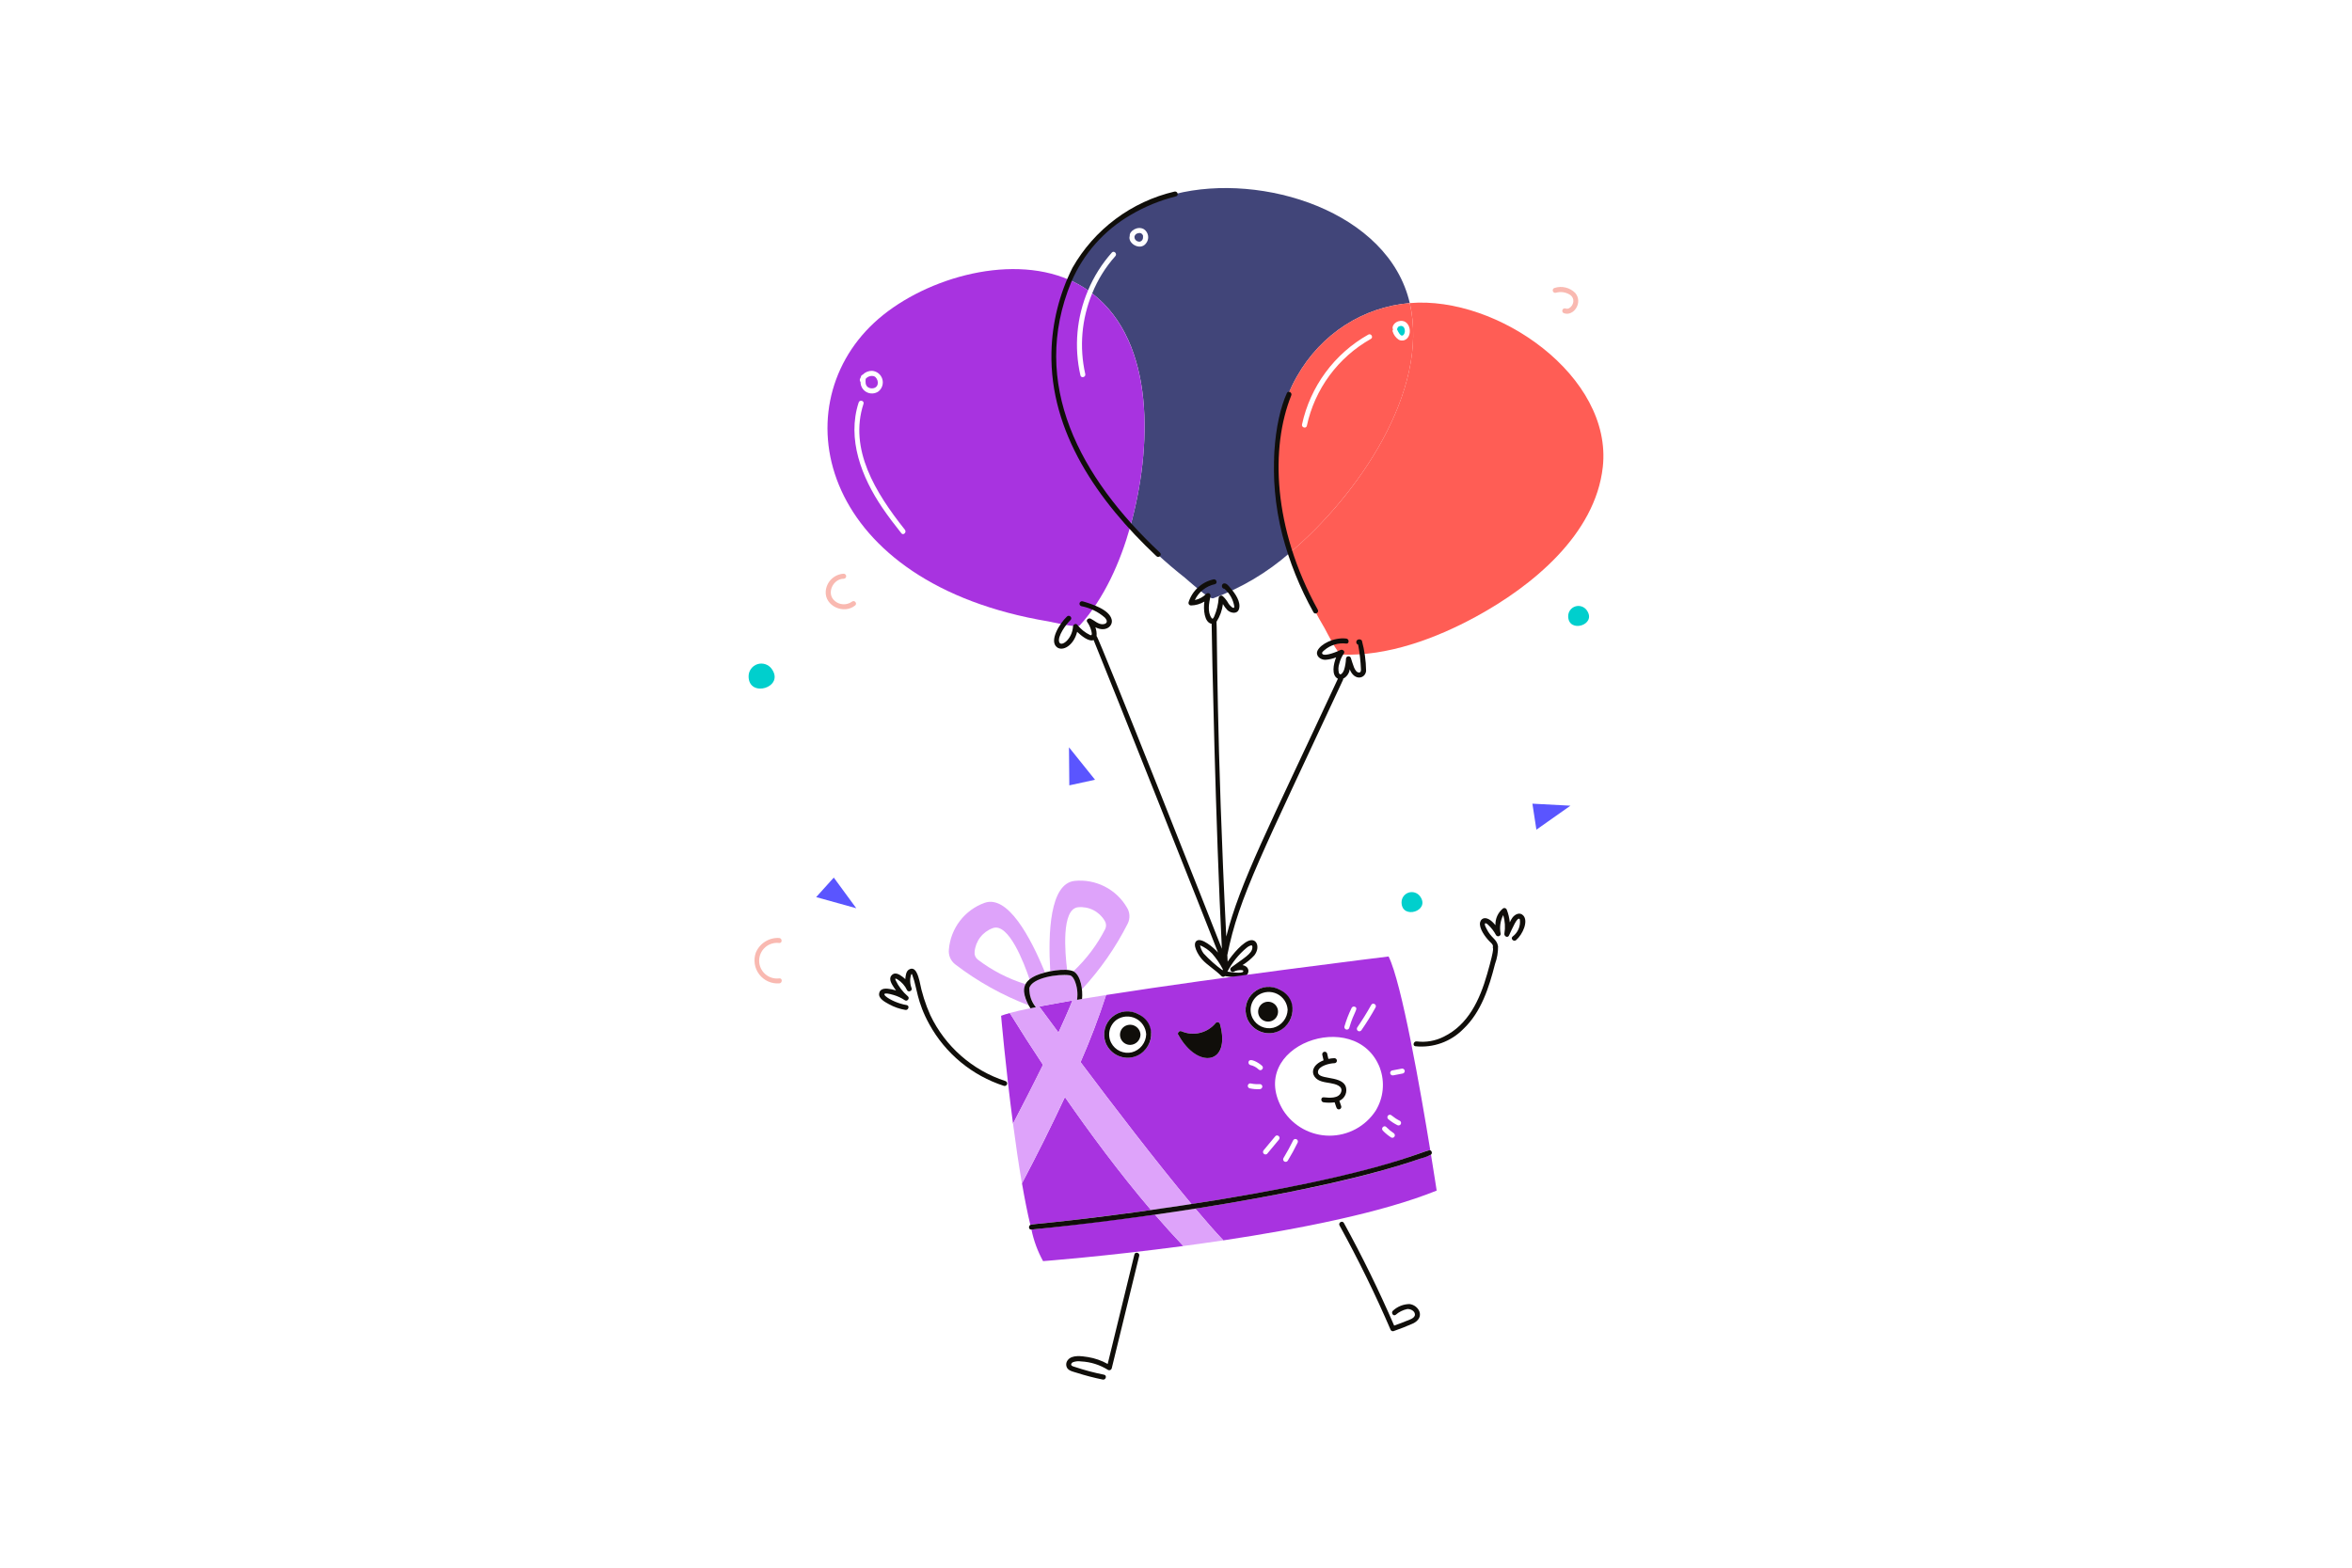 <svg width="600" height="400" viewBox="0 0 600 400" fill="none" xmlns="http://www.w3.org/2000/svg">
<path d="M291.616 60.275C291.595 60.18 291.57 60.086 291.539 59.994L291.53 59.968C291.21 59.488 290.872 59.31 290.109 59.565C289.834 59.673 289.61 59.881 289.483 60.147C289.476 60.164 289.471 60.181 289.466 60.198C289.454 60.265 289.432 60.329 289.398 60.387C289.398 60.413 289.414 60.43 289.414 60.456C289.401 60.602 289.425 60.749 289.483 60.883V60.909C289.522 60.99 289.568 61.068 289.621 61.141C289.749 61.319 289.922 61.461 290.121 61.552C290.321 61.644 290.541 61.682 290.76 61.662C290.979 61.613 291.177 61.496 291.325 61.326C291.473 61.157 291.563 60.945 291.582 60.722V60.31C291.616 60.285 291.616 60.275 291.616 60.275Z" fill="#414579"/>
<path d="M299.802 49.494C293.946 50.899 288.479 53.595 283.801 57.385C279.122 61.175 275.35 65.964 272.762 71.4C274.447 72.13 276.056 73.028 277.562 74.08C279.043 70.558 281.094 67.303 283.632 64.446C284.181 63.83 285.08 64.738 284.531 65.346C282.028 68.152 280.028 71.369 278.619 74.856C294.832 87.317 293.909 114.394 288.306 134.453C292.602 139.146 297.274 143.48 302.275 147.413C303.062 148.038 308.398 153.022 309.502 152.654C316.666 150.023 323.283 146.094 329.022 141.064C316.584 104.123 336.062 79.341 359.635 77.334C354.23 53.955 321.976 43.906 299.802 49.494ZM292.326 62.134C290.808 64.077 287.581 62.045 288.198 60.19C288.062 58.962 290.192 57.541 291.813 58.478C292.102 58.673 292.347 58.926 292.532 59.221C292.716 59.517 292.836 59.848 292.884 60.193C292.932 60.538 292.907 60.889 292.809 61.224C292.712 61.559 292.545 61.869 292.32 62.134H292.326Z" fill="#414579"/>
<path d="M221.342 98.734C221.356 98.748 221.37 98.759 221.386 98.77C221.684 98.979 222.04 99.091 222.405 99.09C224.134 99.09 224.347 97.23 223.322 96.21C223.219 96.122 223.104 96.051 222.979 96C222.596 95.892 222.189 95.897 221.809 96.016C221.429 96.134 221.091 96.361 220.837 96.667C220.776 97.44 220.718 98.24 221.342 98.734Z" fill="#A833E0"/>
<path d="M272.758 71.4C256.958 64.531 234.702 71.451 222.998 82.344C199.186 104.52 209.653 148.934 267.483 158.56C268.382 158.706 274.754 160.32 275.466 159.554C281.688 152.723 285.806 143.352 288.307 134.453C271.891 116.63 262.6 92.758 272.758 71.4ZM219.597 96.243C219.6 96.1 219.648 95.961 219.734 95.846C219.82 95.731 219.94 95.646 220.077 95.603C220.387 95.282 220.76 95.028 221.173 94.859C221.586 94.689 222.03 94.608 222.477 94.619C223.072 94.665 223.639 94.889 224.104 95.263C224.569 95.638 224.91 96.144 225.081 96.716C225.253 97.287 225.247 97.897 225.065 98.466C224.883 99.034 224.533 99.534 224.061 99.899C223.62 100.197 223.106 100.367 222.575 100.393C222.044 100.419 221.516 100.298 221.048 100.045C220.581 99.791 220.192 99.414 219.924 98.955C219.656 98.496 219.519 97.972 219.528 97.44C219.179 97.093 219.35 96.674 219.597 96.243ZM229.941 136.062C228.25 133.942 226.592 131.781 225.069 129.53C219.819 121.779 216.008 112.034 219.048 102.691C219.306 101.912 220.538 102.246 220.282 103.034C216.51 114.626 223.33 125.726 230.842 135.163C231.36 135.798 230.454 136.706 229.941 136.062Z" fill="#A833E0"/>
<path d="M278.621 74.856C275.921 81.37 275.303 88.56 276.853 95.438C277.04 96.238 275.808 96.578 275.619 95.781C273.963 88.523 274.644 80.928 277.563 74.08C276.053 73.034 274.446 72.136 272.763 71.4C262.579 92.8 271.936 116.678 288.307 134.453C293.886 114.48 294.856 87.438 278.621 74.856Z" fill="#A833E0"/>
<path d="M359.637 77.331C364.757 99.792 346.301 126.491 329.024 141.061C331.319 147.751 334.294 154.188 337.901 160.272C338.363 161.051 341.206 166.96 342.243 167.013C353.923 167.493 366.254 162.938 376.506 157.352C390.755 149.594 406.949 136.466 408.877 119.168C411.429 96.056 382.058 75.427 359.637 77.331Z" fill="#FF5D55"/>
<path d="M356.81 83.32C356.792 83.338 356.766 83.346 356.75 83.363C356.706 83.413 356.657 83.459 356.605 83.501C356.435 83.752 356.542 83.739 356.373 84.032C356.474 84.149 356.56 84.451 356.674 84.63C357.128 85.504 357.614 85.701 357.461 85.581C357.392 85.53 357.494 85.59 357.571 85.616H357.717C357.739 85.609 357.762 85.603 357.786 85.598H357.813C357.928 85.518 357.867 85.598 358.027 85.453C358.814 84.629 358.283 82.582 356.81 83.32Z" fill="#00CFCD"/>
<path d="M359.637 77.331C336.05 79.338 316.597 104.128 329.024 141.061C346.306 126.488 364.758 99.818 359.637 77.331ZM349.702 86.48C345.566 88.806 341.972 91.985 339.159 95.806C336.345 99.627 334.376 104.003 333.382 108.643C333.211 109.443 331.976 109.106 332.149 108.301C333.189 103.503 335.233 98.98 338.146 95.029C341.059 91.078 344.776 87.788 349.051 85.376C349.779 84.973 350.421 86.08 349.702 86.48ZM358.182 86.822C357.731 86.958 357.244 86.909 356.829 86.686C356.078 86.189 355.527 85.443 355.27 84.579C355.24 84.491 355.233 84.396 355.251 84.304C355.269 84.212 355.311 84.126 355.373 84.056C354.944 83.554 355.598 82.016 357.258 81.874C359.979 81.637 360.514 86.08 358.181 86.822H358.182Z" fill="#FF5D55"/>
<path d="M347.416 163.44C346.971 162.867 345.901 163.133 345.994 163.92C346.008 164.051 346.06 164.175 346.143 164.277C346.227 164.379 346.338 164.455 346.464 164.494C346.856 166.587 347.097 168.705 347.184 170.832C347.184 171.216 347.125 171.611 346.662 171.594C345.542 171.547 345.098 169.302 344.616 167.902C344.571 167.758 344.476 167.633 344.349 167.552C344.221 167.47 344.068 167.437 343.918 167.457C343.768 167.478 343.629 167.551 343.528 167.664C343.427 167.777 343.369 167.922 343.365 168.074C343.321 169.032 343.16 169.981 342.885 170.899C342.746 171.328 341.986 172.698 341.557 171.714C341.361 170.92 341.396 170.087 341.659 169.314C341.886 168.388 342.281 167.511 342.824 166.728C343.208 166.154 342.474 165.597 341.95 165.854C341.114 166.269 337.994 167.56 337.36 166.864C337.04 166.506 337.626 166.102 337.875 165.88C338.634 165.229 339.52 164.745 340.477 164.457C341.434 164.169 342.441 164.085 343.432 164.21C344.245 164.304 344.232 163.027 343.432 162.93C340.194 162.555 336.88 164.392 336.118 165.986C335.478 167.339 336.882 168.402 338.131 168.349C339.065 168.283 339.982 168.073 340.851 167.725C340.17 169.402 339.581 172.318 341.304 173.179C323.448 211.594 316.432 224.875 312.824 238.965C310.307 189.134 310.493 159.285 310.333 158.645C311.206 157.28 311.765 155.739 311.968 154.131C312.291 154.701 312.685 155.228 313.141 155.699C313.989 156.462 315.651 156.778 316.07 155.392C316.61 153.624 315.15 151.475 313.92 150.082C313.509 149.611 313.03 148.866 312.354 148.848C311.525 148.826 311.47 150.186 312.354 150.237C313.707 151.406 314.602 153.017 314.88 154.784C314.819 155.733 313.613 154.33 313.424 154.038C313.039 153.337 312.548 152.698 311.97 152.146C311.88 152.058 311.766 151.998 311.643 151.974C311.519 151.95 311.392 151.963 311.276 152.012C311.16 152.06 311.06 152.141 310.99 152.246C310.92 152.35 310.882 152.473 310.882 152.598C310.779 154.202 310.4 155.775 309.762 157.25C309.616 157.57 309.384 158.131 309.067 157.677C307.962 156.136 308.427 153.85 308.786 152.146C308.824 152.009 308.816 151.864 308.763 151.732C308.71 151.601 308.614 151.491 308.492 151.419C308.369 151.348 308.227 151.319 308.086 151.338C307.946 151.356 307.815 151.421 307.715 151.522C306.925 152.329 305.911 152.881 304.803 153.106C305.286 152.086 305.996 151.192 306.88 150.491C307.763 149.79 308.795 149.301 309.898 149.062C310.698 148.891 310.36 147.658 309.555 147.829C308.075 148.162 306.709 148.879 305.594 149.907C304.478 150.935 303.653 152.239 303.2 153.686C303.176 153.781 303.173 153.88 303.193 153.975C303.212 154.071 303.254 154.16 303.313 154.237C303.373 154.315 303.449 154.377 303.537 154.42C303.624 154.463 303.72 154.486 303.818 154.486C305.026 154.46 306.207 154.118 307.243 153.494C306.963 155.424 307.186 158.845 309.093 159.163C309.15 164.672 310.077 210.078 311.704 242.091C310.309 238.462 280.293 162.509 279.736 162.28C279.793 161.521 279.691 160.758 279.437 160.04C281.997 161.384 283.965 159.784 283.597 158.104C283.032 155.53 278.485 154.093 276.189 153.429C276.025 153.383 275.85 153.405 275.703 153.488C275.555 153.572 275.446 153.711 275.401 153.874C275.355 154.038 275.377 154.213 275.46 154.361C275.544 154.508 275.683 154.617 275.846 154.662C278.058 155.086 280.12 156.084 281.824 157.557C282.846 158.635 282.234 159.277 281.226 159.277C280.146 159.286 279.162 158.317 278.237 157.856C277.714 157.598 276.957 158.165 277.363 158.73C277.78 159.305 278.096 159.948 278.296 160.63C278.408 161.016 278.845 162.352 278.091 162.035C276.813 161.423 275.693 160.523 274.819 159.406C274.434 158.952 273.766 159.355 273.731 159.861C273.506 163.12 270.707 165.158 270.211 163.851C269.677 162.442 271.896 159.336 273.091 158.2C273.691 157.634 272.784 156.734 272.192 157.299C270.258 159.122 267.571 163.566 269.64 165.152C271.093 166.272 273.899 164.731 274.779 161.214C275.757 162.136 277.744 163.834 278.984 163.31C283.317 173.843 308.682 237.728 310.728 243.054C309.651 241.802 306.518 239.147 305.274 240.04C304.069 240.912 305.563 243.579 306.659 244.802C308.005 246.294 309.893 247.349 311.602 249.059C311.721 249.173 311.879 249.236 312.043 249.236C312.208 249.236 312.366 249.173 312.485 249.059C313.471 249.207 314.462 249.321 315.456 249.4C316.474 249.477 317.696 249.502 318.274 248.485C318.741 247.669 318.445 246.542 316.979 246.245C318.078 245.556 319.083 244.727 319.968 243.779C321.408 241.95 320.757 239.722 319.138 239.891C317.206 240.07 314.302 243.667 313.178 245.362C313.153 244.805 313.124 244.249 313.091 243.693C316 228.899 322.07 217.6 342.595 173.485C342.639 173.384 342.656 173.274 342.645 173.165C343.098 172.931 343.487 172.591 343.778 172.172C344.069 171.754 344.254 171.271 344.315 170.765C345.49 173.813 348.299 173.202 348.494 171.174C348.459 168.561 348.096 165.963 347.416 163.44ZM307.04 243.27C306.582 242.656 306.272 241.944 306.133 241.19C307.294 241.681 308.343 242.403 309.216 243.312C310.3 244.545 311.227 245.909 311.973 247.371C311.94 247.438 311.906 247.504 311.87 247.57C310.124 246.297 308.506 244.857 307.04 243.27ZM318.035 241.814C318.318 241.565 318.647 241.373 319.003 241.25C319.458 241.112 319.501 241.378 319.483 241.789C319.416 243.36 317.232 244.494 314.123 246.816C313.991 246.907 313.897 247.046 313.862 247.203C313.827 247.36 313.852 247.525 313.933 247.664C314.014 247.803 314.144 247.907 314.298 247.955C314.452 248.002 314.618 247.99 314.763 247.92C315.395 247.593 316.11 247.461 316.818 247.542C317.067 247.595 317.298 247.654 317.118 247.93C316.781 248.475 313.758 248.011 313.118 247.912C314.335 245.573 316.006 243.5 318.034 241.814H318.035Z" fill="#100E0A"/>
<path d="M291.29 59.659L291.261 59.638C291.286 59.654 291.341 59.693 291.29 59.659Z" fill="#414579"/>
<path d="M299.63 48.877C294.185 50.149 289.06 52.533 284.579 55.879C280.098 59.225 276.356 63.46 273.589 68.32C270.232 75.012 268.401 82.365 268.229 89.85C267.773 110.27 280.054 127.84 295.016 141.92C295.614 142.486 296.523 141.578 295.915 141.021C275.499 121.851 262.57 97.92 273.298 71.922C276.382 64.711 281.726 58.698 288.525 54.787C292.095 52.689 295.947 51.114 299.965 50.11C300.779 49.947 300.437 48.715 299.63 48.877ZM328.293 100.285C325.12 107.2 323.309 121.494 327.112 136.432C328.919 143.338 331.592 149.987 335.067 156.222C335.461 156.941 336.565 156.299 336.171 155.582C324.619 134.579 324.117 114.109 329.389 100.93C329.741 100.19 328.64 99.539 328.293 100.285ZM388.597 233.6C387.691 232.614 386.432 233.301 385.789 234.19C385.54 234.555 385.326 234.942 385.149 235.347C385.047 234.251 384.793 233.174 384.394 232.147C384.366 232.053 384.318 231.967 384.253 231.894C384.188 231.822 384.107 231.765 384.016 231.727C383.926 231.69 383.828 231.674 383.731 231.68C383.633 231.686 383.538 231.714 383.453 231.762C382.81 232.275 382.298 232.932 381.957 233.681C381.616 234.429 381.457 235.247 381.491 236.069C379.368 233.446 377.842 234.149 377.57 235.366C377.25 236.853 378.906 239.118 379.984 240.197C380.326 240.539 380.986 241.053 380.84 241.602C380.68 242.232 381.573 240.88 379.376 248.52C377.483 255.16 374.533 261.48 368.294 264.52C366.171 265.595 363.776 266.013 361.414 265.72C360.614 265.608 360.266 266.84 361.07 266.952C363.306 267.183 365.566 266.909 367.681 266.149C369.797 265.388 371.714 264.162 373.291 262.56C377.859 258.24 379.851 251.966 381.384 245.955C381.918 244.509 382.18 242.975 382.155 241.434C381.803 239.482 380.422 239.475 379.174 236.886C379.037 236.613 378.694 236.013 378.806 235.686C378.918 235.36 379.422 235.773 379.594 235.936C380.416 236.698 381.105 237.593 381.632 238.582C381.703 238.703 381.812 238.798 381.941 238.851C382.071 238.904 382.215 238.913 382.35 238.877C382.485 238.84 382.605 238.761 382.691 238.65C382.776 238.539 382.823 238.403 382.824 238.262C382.49 236.642 382.722 234.955 383.482 233.485C383.937 235.02 384.037 236.639 383.773 238.219C383.662 238.88 384.603 239.411 384.938 238.707C385.738 237.048 387.155 233.549 387.72 234.597C387.829 235.424 387.715 236.265 387.39 237.032C387.064 237.8 386.54 238.468 385.87 238.965C385.246 239.504 386.154 240.405 386.77 239.864C388.498 238.357 389.92 235.024 388.597 233.6ZM256.462 275.829C252.301 274.471 248.46 272.282 245.171 269.394C241.882 266.506 239.215 262.979 237.331 259.029C236.072 256.219 235.141 253.274 234.557 250.251C234.256 249.147 233.606 246.304 231.837 247.416C231.142 247.854 231.037 248.933 230.955 249.669C230.912 249.966 231.13 249.907 230.243 249.232C229.413 248.592 228.179 247.862 227.363 248.958C226.627 249.95 227.603 251.262 228.142 252.11C228.76 253.037 228.826 252.688 227.363 252.408C226.243 252.195 224.52 251.965 224.272 253.498C224.058 254.808 225.856 255.715 226.781 256.227C228.081 256.946 229.495 257.439 230.96 257.685C231.76 257.821 232.107 256.587 231.302 256.451C227.04 255.76 222.837 252.371 227.963 253.874C228.987 254.174 229.958 254.63 230.843 255.226C231.443 255.629 232.162 254.704 231.614 254.226C230.283 253.081 229.209 251.669 228.462 250.08C228.205 249.498 228.608 249.686 228.942 249.891C230.01 250.548 230.861 251.504 231.39 252.64C231.699 253.28 232.813 252.829 232.555 252.152C232.117 251.042 232.072 249.815 232.427 248.675C232.65 248.282 232.693 248.726 232.821 249.051C233.941 251.995 233.875 255.547 237.061 261.325C241.17 268.805 247.981 274.434 256.101 277.062C256.264 277.11 256.44 277.091 256.59 277.01C256.739 276.928 256.85 276.79 256.898 276.626C256.946 276.463 256.927 276.287 256.846 276.137C256.764 275.988 256.626 275.877 256.462 275.829ZM289.389 320.085C287.104 329.39 284.832 338.702 282.573 348.019C281.011 347.142 279.306 346.546 277.538 346.259C276.013 346.029 273.469 345.6 272.39 347.038C272.155 347.326 272.017 347.68 271.995 348.051C271.974 348.422 272.07 348.79 272.27 349.102C272.784 349.83 273.898 350.019 274.694 350.275C276.868 350.969 279.078 351.545 281.314 352C282.114 352.16 282.461 350.93 281.656 350.765C279.14 350.258 276.657 349.598 274.222 348.787C273.974 348.701 273.435 348.598 273.298 348.333C273.138 348.042 273.427 347.725 273.666 347.589C274.345 347.329 275.081 347.255 275.798 347.374C278.233 347.493 280.596 348.239 282.658 349.541C282.743 349.588 282.838 349.616 282.936 349.622C283.033 349.628 283.131 349.612 283.222 349.575C283.312 349.538 283.393 349.481 283.459 349.408C283.524 349.336 283.572 349.249 283.6 349.155L290.614 320.424C290.819 319.632 289.584 319.288 289.389 320.085ZM359.558 332.734C358.018 332.759 356.54 333.343 355.398 334.378C354.741 334.858 355.373 335.963 356.038 335.483C356.871 334.752 357.876 334.245 358.958 334.01C359.773 333.925 360.936 334.456 360.954 335.405C360.97 336.39 359.354 336.802 358.65 337.093C357.666 337.496 356.664 337.872 355.653 338.232C351.79 329.309 347.515 320.58 342.826 312.045C342.43 311.325 341.326 311.968 341.72 312.685C346.5 321.36 350.85 330.249 354.771 339.352C354.843 339.473 354.952 339.567 355.082 339.619C355.212 339.672 355.356 339.68 355.491 339.643C357.126 339.08 358.738 338.448 360.32 337.75C363.774 336.2 361.95 332.981 359.558 332.734Z" fill="#100E0A"/>
<path d="M270.018 263.454C271.174 260.947 272.568 257.834 273.589 255.277C273.413 255.312 267.597 256.334 265.109 256.81C265.205 256.934 267.331 259.81 270.018 263.454ZM364.869 293.509C362.384 278.274 357.581 250.746 354.232 244.05C354.232 244.05 311.749 249.23 282.162 253.88C280.281 259.693 278.109 265.406 275.653 271C284.054 282.2 295.058 296.574 303.955 307.219C354.958 299.371 363.477 293.08 364.869 293.509ZM321.373 277.901C320.503 277.948 319.63 277.876 318.779 277.688C318.616 277.643 318.477 277.534 318.393 277.386C318.31 277.239 318.288 277.064 318.334 276.9C318.379 276.736 318.488 276.598 318.635 276.514C318.783 276.43 318.958 276.409 319.122 276.454C319.867 276.612 320.63 276.666 321.39 276.614C321.56 276.614 321.723 276.682 321.843 276.802C321.963 276.922 322.03 277.085 322.03 277.254C322.021 277.425 321.948 277.585 321.826 277.704C321.705 277.824 321.543 277.894 321.373 277.901ZM318.506 270.947C318.757 269.781 321.112 271.126 321.973 271.966C322.552 272.528 321.688 273.482 321.074 272.866C320.484 272.301 319.749 271.913 318.95 271.746C318.789 271.693 318.653 271.582 318.571 271.434C318.488 271.286 318.465 271.112 318.506 270.947ZM326.238 290.806C325.235 292.013 324.234 293.206 323.232 294.421C323.109 294.519 322.954 294.568 322.797 294.559C322.641 294.55 322.493 294.483 322.381 294.372C322.27 294.261 322.204 294.113 322.195 293.956C322.186 293.799 322.235 293.645 322.333 293.522C323.334 292.314 324.336 291.122 325.338 289.907C325.814 289.346 326.845 290.08 326.24 290.806H326.238ZM331.038 291.526C330.269 293.113 329.423 294.662 328.504 296.166C328.414 296.302 328.275 296.398 328.117 296.435C327.958 296.472 327.792 296.447 327.651 296.366C327.51 296.284 327.405 296.152 327.358 295.996C327.312 295.84 327.326 295.672 327.398 295.526C328.306 294.019 329.158 292.469 329.934 290.886C330.026 290.756 330.163 290.665 330.319 290.631C330.474 290.596 330.637 290.621 330.775 290.7C330.914 290.78 331.017 290.907 331.066 291.059C331.115 291.211 331.106 291.375 331.04 291.52L331.038 291.526ZM355.101 273.141C355.915 272.981 356.73 272.832 357.542 272.669C357.706 272.629 357.878 272.652 358.025 272.735C358.172 272.818 358.281 272.953 358.331 273.114C358.374 273.277 358.352 273.451 358.268 273.599C358.185 273.746 358.047 273.855 357.885 273.902C357.072 274.056 356.259 274.213 355.445 274.373C355.281 274.413 355.109 274.389 354.962 274.307C354.816 274.224 354.706 274.089 354.656 273.928C354.611 273.765 354.631 273.591 354.714 273.444C354.796 273.296 354.934 273.187 355.096 273.141H355.101ZM355.04 284.64C355.685 285.17 356.389 285.625 357.138 285.994C357.27 286.085 357.364 286.223 357.399 286.38C357.434 286.537 357.409 286.702 357.328 286.842C357.247 286.981 357.117 287.085 356.963 287.132C356.809 287.18 356.643 287.167 356.498 287.098C355.654 286.677 354.863 286.157 354.142 285.549C354.076 285.491 354.023 285.421 353.985 285.342C353.947 285.263 353.926 285.177 353.922 285.09C353.919 285.003 353.934 284.915 353.965 284.834C353.997 284.752 354.045 284.678 354.107 284.616C354.168 284.553 354.242 284.504 354.323 284.472C354.404 284.439 354.491 284.423 354.579 284.426C354.666 284.428 354.752 284.448 354.831 284.485C354.911 284.522 354.982 284.575 355.04 284.64ZM353.659 287.578C354.225 288.168 354.858 288.691 355.544 289.136C355.679 289.226 355.775 289.365 355.812 289.523C355.849 289.682 355.825 289.848 355.743 289.989C355.662 290.13 355.529 290.235 355.374 290.282C355.218 290.328 355.05 290.314 354.904 290.242C354.124 289.741 353.405 289.15 352.763 288.482C352.179 287.861 353.09 286.968 353.666 287.57L353.659 287.578ZM346.219 262.187C347.502 260.316 348.699 258.387 349.806 256.406C350.21 255.686 351.306 256.33 350.91 257.046C349.811 259.031 348.614 260.961 347.323 262.827C347.235 262.97 347.095 263.073 346.932 263.117C346.77 263.16 346.597 263.139 346.45 263.059C346.377 263.016 346.313 262.96 346.263 262.892C346.212 262.824 346.175 262.748 346.154 262.666C346.134 262.584 346.129 262.499 346.141 262.415C346.154 262.332 346.182 262.252 346.226 262.179L346.219 262.187ZM342.955 261.965C343.434 260.303 344.059 258.687 344.822 257.134C344.91 256.99 345.049 256.885 345.212 256.842C345.375 256.799 345.549 256.82 345.696 256.902C346.587 257.422 345.395 258.067 344.189 262.298C344.131 262.446 344.021 262.567 343.879 262.638C343.737 262.709 343.574 262.725 343.421 262.682C343.268 262.64 343.136 262.542 343.051 262.408C342.967 262.274 342.935 262.113 342.962 261.957L342.955 261.965ZM352.008 272.488C352.664 274.27 352.909 276.176 352.723 278.066C352.538 279.955 351.927 281.778 350.938 283.398C349.658 285.36 347.909 286.97 345.848 288.083C343.788 289.196 341.482 289.776 339.14 289.771C336.799 289.766 334.496 289.175 332.44 288.054C330.385 286.932 328.642 285.314 327.371 283.347C317.358 266.888 345.907 256.613 352.014 272.48L352.008 272.488ZM320.597 252.648C321.504 252.125 322.53 251.844 323.577 251.833C324.623 251.821 325.656 252.079 326.574 252.581C327.492 253.083 328.266 253.813 328.821 254.701C329.376 255.589 329.693 256.604 329.742 257.65C329.703 259.139 329.126 260.565 328.119 261.663C327.112 262.762 325.742 263.459 324.261 263.627C322.965 263.737 321.668 263.424 320.564 262.737C319.46 262.05 318.608 261.024 318.134 259.813C317.641 258.517 317.618 257.09 318.069 255.779C318.52 254.468 319.417 253.357 320.603 252.64L320.597 252.648ZM288.19 269.877C286.894 269.987 285.597 269.675 284.493 268.988C283.388 268.3 282.536 267.274 282.062 266.062C281.57 264.768 281.547 263.341 281.998 262.032C282.449 260.722 283.345 259.612 284.53 258.894C285.437 258.372 286.463 258.092 287.509 258.08C288.556 258.069 289.588 258.326 290.506 258.829C291.424 259.331 292.198 260.061 292.753 260.948C293.308 261.835 293.626 262.851 293.675 263.896C293.635 265.386 293.058 266.812 292.05 267.911C291.042 269.01 289.672 269.708 288.19 269.877ZM300.634 264.139C300.173 263.728 300.76 262.859 301.384 263.123C302.876 263.775 304.541 263.919 306.122 263.534C307.704 263.149 309.117 262.256 310.142 260.992C310.222 260.913 310.32 260.855 310.428 260.826C310.537 260.797 310.651 260.797 310.759 260.825C310.868 260.854 310.967 260.911 311.046 260.99C311.126 261.069 311.183 261.167 311.213 261.275C314.069 271.539 305.739 272.984 300.64 264.139H300.634Z" fill="#A833E0"/>
<path d="M365.048 294.618C364.861 294.778 362.517 295.578 362.328 295.637C345.445 301.464 322.362 305.642 304.918 308.371C307.555 311.496 309.987 314.27 312.077 316.48C331.397 313.586 352.574 309.424 366.498 303.781C366.494 303.781 365.947 300.133 365.048 294.618ZM257.6 258.478C256.683 258.726 255.938 258.966 255.381 259.181C255.381 259.181 256.53 272.342 258.421 286.714C260.661 282.414 263.422 277.07 266.069 271.693C263.173 267.335 260.349 262.93 257.6 258.478ZM293.637 308.747C285.477 299.181 277.87 288.854 271.67 279.922C268.201 287.348 264.546 294.686 260.709 301.93C261.378 305.802 262.088 309.424 262.842 312.55C263.475 312.16 268.294 312.272 293.637 308.747ZM263.125 313.723C263.701 316.543 264.7 319.26 266.088 321.781C266.088 321.781 281.909 320.578 301.87 317.923C299.39 315.306 296.972 312.63 294.618 309.899C284.138 311.315 273.639 312.59 263.125 313.723Z" fill="#A833E0"/>
<path d="M272.224 247.488C271.693 243.216 270.694 231.915 275.019 231.488C276.365 231.354 277.721 231.609 278.926 232.222C280.132 232.836 281.136 233.782 281.819 234.949C282.016 235.261 282.131 235.618 282.152 235.986C282.173 236.354 282.099 236.722 281.939 237.054C279.875 241.087 277.129 244.733 273.824 247.832C275.21 248.525 275.842 250.872 276.026 252.405C280.682 247.392 284.609 241.749 287.693 235.642C288.012 234.993 288.158 234.274 288.118 233.552C288.077 232.831 287.852 232.132 287.462 231.523C286.125 229.243 284.163 227.394 281.807 226.195C279.451 224.996 276.802 224.497 274.171 224.757C267.818 225.397 267.338 238.014 267.92 247.786C269.341 247.538 270.783 247.438 272.224 247.488ZM261.618 251.114C257.214 249.754 253.085 247.626 249.422 244.829C249.133 244.599 248.907 244.299 248.767 243.957C248.627 243.615 248.577 243.242 248.622 242.875C248.737 241.527 249.234 240.24 250.056 239.166C250.879 238.092 251.991 237.275 253.262 236.813C257.304 235.357 261.235 245.702 262.648 249.882C263.816 249.021 265.148 248.409 266.562 248.083C262.87 239.075 257.056 228.234 251.139 230.374C248.655 231.276 246.48 232.87 244.873 234.968C243.266 237.066 242.293 239.581 242.07 242.214C241.983 242.931 242.081 243.657 242.355 244.325C242.63 244.992 243.071 245.578 243.637 246.026C249.364 250.422 255.702 253.958 262.451 256.523C261.905 255.747 261.546 254.854 261.401 253.916C261.257 252.978 261.331 252.019 261.618 251.114ZM304.915 308.371C301.48 308.902 298.059 309.421 294.618 309.899C296.997 312.666 299.418 315.354 301.87 317.923C305.176 317.486 308.59 316.994 312.074 316.483C309.984 314.262 307.552 311.496 304.915 308.371Z" fill="#DEA3FA"/>
<path d="M275.653 271.008C278.187 265.107 280.501 259.198 282.162 253.888C280.046 254.222 274.962 255.053 274.754 255.088C275.013 253.384 274.785 251.641 274.094 250.061C273.821 249.478 273.469 248.922 272.792 248.819C271.984 248.73 271.17 248.722 270.36 248.794C268.109 248.942 264.562 249.536 263.064 251.226C261.757 252.678 263.094 255.262 264.17 256.894C264.258 257.027 264.427 256.939 262.867 257.245C260.77 257.682 258.989 258.085 257.602 258.47C260.35 262.922 263.173 267.327 266.07 271.683C263.583 276.721 261.033 281.729 258.422 286.704C259.091 291.808 259.853 297.058 260.693 301.93C264.53 294.686 268.185 287.348 271.654 279.922C277.854 288.862 285.475 299.19 293.619 308.747C297.071 308.267 300.516 307.763 303.955 307.235C295.067 296.59 284.054 282.2 275.653 271.008ZM270.018 263.454C268.52 261.434 265.334 257.109 265.112 256.81C266.232 256.587 273.461 255.302 273.592 255.277C272.581 257.795 271.163 260.97 270.018 263.454Z" fill="#DEA3FA"/>
<path d="M263.562 257.12C264.35 256.974 264.267 257.04 264.178 256.906C263.106 255.56 262.54 253.881 262.578 252.162C263.157 249.469 270.003 248.458 272.75 248.83C273.152 248.83 273.648 249.123 274.094 250.074C274.783 251.654 275.012 253.396 274.755 255.101C274.96 255.066 275.816 254.928 276.035 254.886C276.253 252.571 275.73 248.966 273.917 247.877C271.896 246.866 266.624 247.832 264.261 248.917C261.898 250.002 260.822 251.453 261.4 253.978C261.704 255.154 262.204 256.27 262.88 257.28C263.104 257.214 263.332 257.16 263.562 257.12ZM339.392 276.368C340.522 276.574 342.68 277.027 342.123 278.646C341.533 280.376 339.075 280.12 337.678 279.982C336.866 279.906 336.866 281.181 337.678 281.262C338.605 281.387 339.544 281.387 340.47 281.262C340.862 282.394 340.925 282.805 341.216 282.976C341.326 283.038 341.451 283.067 341.577 283.058C341.703 283.049 341.823 283.003 341.923 282.926C342.023 282.849 342.098 282.744 342.138 282.625C342.179 282.505 342.183 282.376 342.15 282.254C341.99 281.792 341.83 281.331 341.678 280.869C342.383 280.562 342.941 279.992 343.232 279.28C343.523 278.568 343.525 277.771 343.237 277.058C341.866 274.259 335.701 275.693 336.248 273.264C336.528 272.006 339.043 271.304 340.408 271.277C340.578 271.277 340.741 271.209 340.861 271.089C340.981 270.969 341.048 270.807 341.048 270.637C341.048 270.467 340.981 270.304 340.861 270.184C340.741 270.064 340.578 269.997 340.408 269.997C339.892 270.013 339.378 270.076 338.874 270.186C338.771 269.722 338.669 269.259 338.554 268.797C338.503 268.639 338.394 268.507 338.248 268.428C338.102 268.35 337.931 268.331 337.772 268.375C337.612 268.42 337.476 268.524 337.392 268.667C337.308 268.81 337.283 268.98 337.322 269.141C337.424 269.611 337.536 270.082 337.642 270.544C334.874 271.638 334.486 273.534 335.381 274.757C336.309 276.018 337.979 276.112 339.392 276.368ZM311.213 261.28C311.183 261.172 311.126 261.073 311.046 260.994C310.967 260.915 310.868 260.859 310.759 260.83C310.651 260.801 310.537 260.802 310.429 260.831C310.32 260.86 310.222 260.917 310.142 260.997C309.116 262.26 307.703 263.152 306.122 263.537C304.54 263.921 302.876 263.778 301.384 263.128C300.76 262.867 300.197 263.73 300.65 264.136C305.586 272.917 314.08 271.64 311.213 261.28ZM288.19 269.877C293.898 269.28 295.894 261.52 290.507 258.826C289.45 258.223 288.232 257.961 287.02 258.077C285.809 258.193 284.662 258.68 283.738 259.472C282.814 260.264 282.157 261.322 281.857 262.502C281.557 263.682 281.629 264.925 282.062 266.062C282.54 267.271 283.393 268.295 284.497 268.981C285.6 269.668 286.895 269.982 288.19 269.877ZM284.877 260.182C285.583 259.707 286.403 259.427 287.252 259.37C288.102 259.314 288.951 259.483 289.715 259.86C290.478 260.237 291.128 260.81 291.599 261.519C292.07 262.228 292.345 263.049 292.397 263.899C292.366 264.956 291.993 265.975 291.336 266.804C290.679 267.633 289.771 268.227 288.749 268.498C287.726 268.74 286.651 268.634 285.695 268.197C284.738 267.76 283.955 267.017 283.469 266.085C282.956 265.096 282.816 263.955 283.074 262.872C283.333 261.788 283.973 260.833 284.877 260.182ZM324.267 263.618C329.978 263.022 331.963 255.262 326.581 252.578C325.524 251.974 324.307 251.713 323.095 251.828C321.884 251.943 320.738 252.43 319.814 253.222C318.89 254.013 318.234 255.071 317.934 256.251C317.634 257.43 317.707 258.673 318.141 259.81C318.618 261.018 319.471 262.041 320.574 262.727C321.678 263.412 322.973 263.725 324.267 263.618ZM320.96 253.92C321.667 253.445 322.486 253.165 323.336 253.108C324.185 253.051 325.035 253.22 325.798 253.598C326.561 253.975 327.211 254.547 327.682 255.256C328.153 255.966 328.428 256.787 328.48 257.637C328.449 258.694 328.077 259.713 327.42 260.541C326.763 261.37 325.856 261.964 324.834 262.235C323.81 262.477 322.736 262.37 321.78 261.933C320.824 261.496 320.04 260.753 319.554 259.821C319.041 258.832 318.901 257.692 319.159 256.609C319.417 255.525 320.056 254.571 320.96 253.92Z" fill="#100E0A"/>
<path d="M323.49 260.662C323.919 260.663 324.341 260.555 324.717 260.348C325.094 260.141 325.411 259.842 325.64 259.479C325.868 259.116 326.001 258.7 326.026 258.272C326.05 257.843 325.965 257.415 325.779 257.029C325.592 256.642 325.311 256.309 324.961 256.06C324.611 255.812 324.203 255.657 323.776 255.609C323.35 255.562 322.918 255.623 322.522 255.788C322.125 255.953 321.777 256.216 321.51 256.552C321.211 256.924 321.023 257.373 320.969 257.847C320.914 258.322 320.995 258.802 321.202 259.232C321.409 259.662 321.734 260.025 322.139 260.278C322.544 260.531 323.012 260.665 323.49 260.662ZM288.32 266.606C289.006 266.592 289.661 266.315 290.148 265.832C290.636 265.349 290.92 264.697 290.941 264.011C290.919 263.481 290.739 262.969 290.423 262.542C290.107 262.116 289.67 261.794 289.169 261.619C288.668 261.443 288.125 261.422 287.612 261.559C287.099 261.695 286.639 261.983 286.291 262.384C285.982 262.765 285.787 263.227 285.73 263.714C285.673 264.202 285.755 264.695 285.968 265.138C286.181 265.58 286.515 265.953 286.931 266.213C287.347 266.473 287.829 266.61 288.32 266.606ZM364.869 293.509C363.618 293.107 351.589 300.691 290.682 309.166C268.794 312.144 263.286 312.235 262.816 312.549C262.32 312.869 262.414 313.782 263.107 313.723C289.752 311.163 336.395 304.581 362.307 295.643C363.247 295.4 364.159 295.058 365.027 294.624C365.113 294.551 365.18 294.458 365.22 294.353C365.26 294.248 365.273 294.134 365.257 294.023C365.241 293.911 365.197 293.805 365.129 293.715C365.061 293.626 364.972 293.554 364.869 293.509Z" fill="#100E0A"/>
<path d="M217.28 153.55C216.64 153.997 215.871 154.219 215.091 154.182C214.312 154.145 213.567 153.85 212.973 153.344C210.682 151.442 212.525 147.667 215.226 147.667C215.395 147.667 215.558 147.6 215.678 147.48C215.798 147.36 215.866 147.197 215.866 147.027C215.866 146.857 215.798 146.695 215.678 146.575C215.558 146.455 215.395 146.387 215.226 146.387C214.04 146.451 212.919 146.948 212.074 147.783C211.23 148.618 210.721 149.733 210.643 150.918C210.389 154.587 215.234 156.88 218.179 154.464C218.739 153.994 218.003 152.949 217.28 153.55ZM401.862 74.765C401.187 74.079 400.335 73.594 399.4 73.365C398.466 73.135 397.486 73.169 396.57 73.464C396.406 73.51 396.267 73.618 396.184 73.766C396.1 73.914 396.079 74.089 396.125 74.253C396.17 74.416 396.279 74.555 396.427 74.639C396.575 74.722 396.75 74.743 396.914 74.698C397.537 74.515 398.193 74.474 398.835 74.578C399.476 74.681 400.086 74.927 400.621 75.296C400.883 75.486 401.09 75.743 401.22 76.039C401.349 76.336 401.396 76.662 401.357 76.984C401.32 77.327 401.202 77.656 401.013 77.945C400.825 78.234 400.57 78.474 400.27 78.645C400.129 78.719 399.973 78.762 399.814 78.77C399.654 78.779 399.495 78.754 399.346 78.696C399.182 78.65 399.007 78.672 398.859 78.755C398.711 78.838 398.602 78.977 398.557 79.141C398.511 79.304 398.532 79.479 398.616 79.627C398.699 79.775 398.838 79.884 399.002 79.93C401.398 80.776 403.902 77.237 401.862 74.765ZM198.813 249.634C198.172 249.719 197.52 249.667 196.9 249.48C196.281 249.294 195.708 248.978 195.221 248.552C194.733 248.127 194.342 247.603 194.073 247.015C193.804 246.427 193.664 245.788 193.661 245.141C193.659 244.494 193.794 243.854 194.059 243.264C194.323 242.673 194.71 242.146 195.194 241.717C195.678 241.288 196.248 240.967 196.866 240.776C197.484 240.585 198.136 240.528 198.778 240.608C199.592 240.685 199.592 239.408 198.778 239.328C197.517 239.255 196.266 239.576 195.196 240.247C194.127 240.917 193.293 241.904 192.81 243.07C192.482 243.995 192.39 244.987 192.543 245.956C192.696 246.925 193.088 247.84 193.685 248.619C194.281 249.398 195.062 250.015 195.958 250.415C196.853 250.816 197.835 250.986 198.813 250.91C199.626 250.824 199.635 249.549 198.813 249.634Z" fill="#F9B9B1"/>
<path d="M390.918 205.059L391.938 211.696L400.621 205.574L390.918 205.059ZM272.784 200.384L279.344 198.954L272.699 190.674L272.784 200.384ZM208.206 228.901L218.44 231.744L212.702 223.917L208.206 228.901Z" fill="#5A55FF"/>
<path d="M190.968 172.57C190.981 178.202 200.298 175.406 196.851 170.65C196.447 170.094 195.877 169.68 195.223 169.469C194.569 169.257 193.865 169.258 193.212 169.471C192.558 169.684 191.989 170.099 191.586 170.656C191.183 171.212 190.967 171.882 190.968 172.57ZM357.538 230.229C357.538 234.746 365.016 232.469 362.256 228.696C361.932 228.251 361.475 227.92 360.952 227.751C360.428 227.581 359.864 227.581 359.341 227.751C358.817 227.921 358.361 228.253 358.037 228.697C357.713 229.142 357.539 229.678 357.538 230.229ZM404.765 155.68C404.441 155.235 403.984 154.904 403.461 154.735C402.937 154.565 402.373 154.565 401.85 154.735C401.326 154.905 400.87 155.237 400.546 155.681C400.222 156.126 400.047 156.662 400.046 157.213C400.058 161.72 407.52 159.462 404.765 155.68Z" fill="#00CFCD"/>
</svg>
